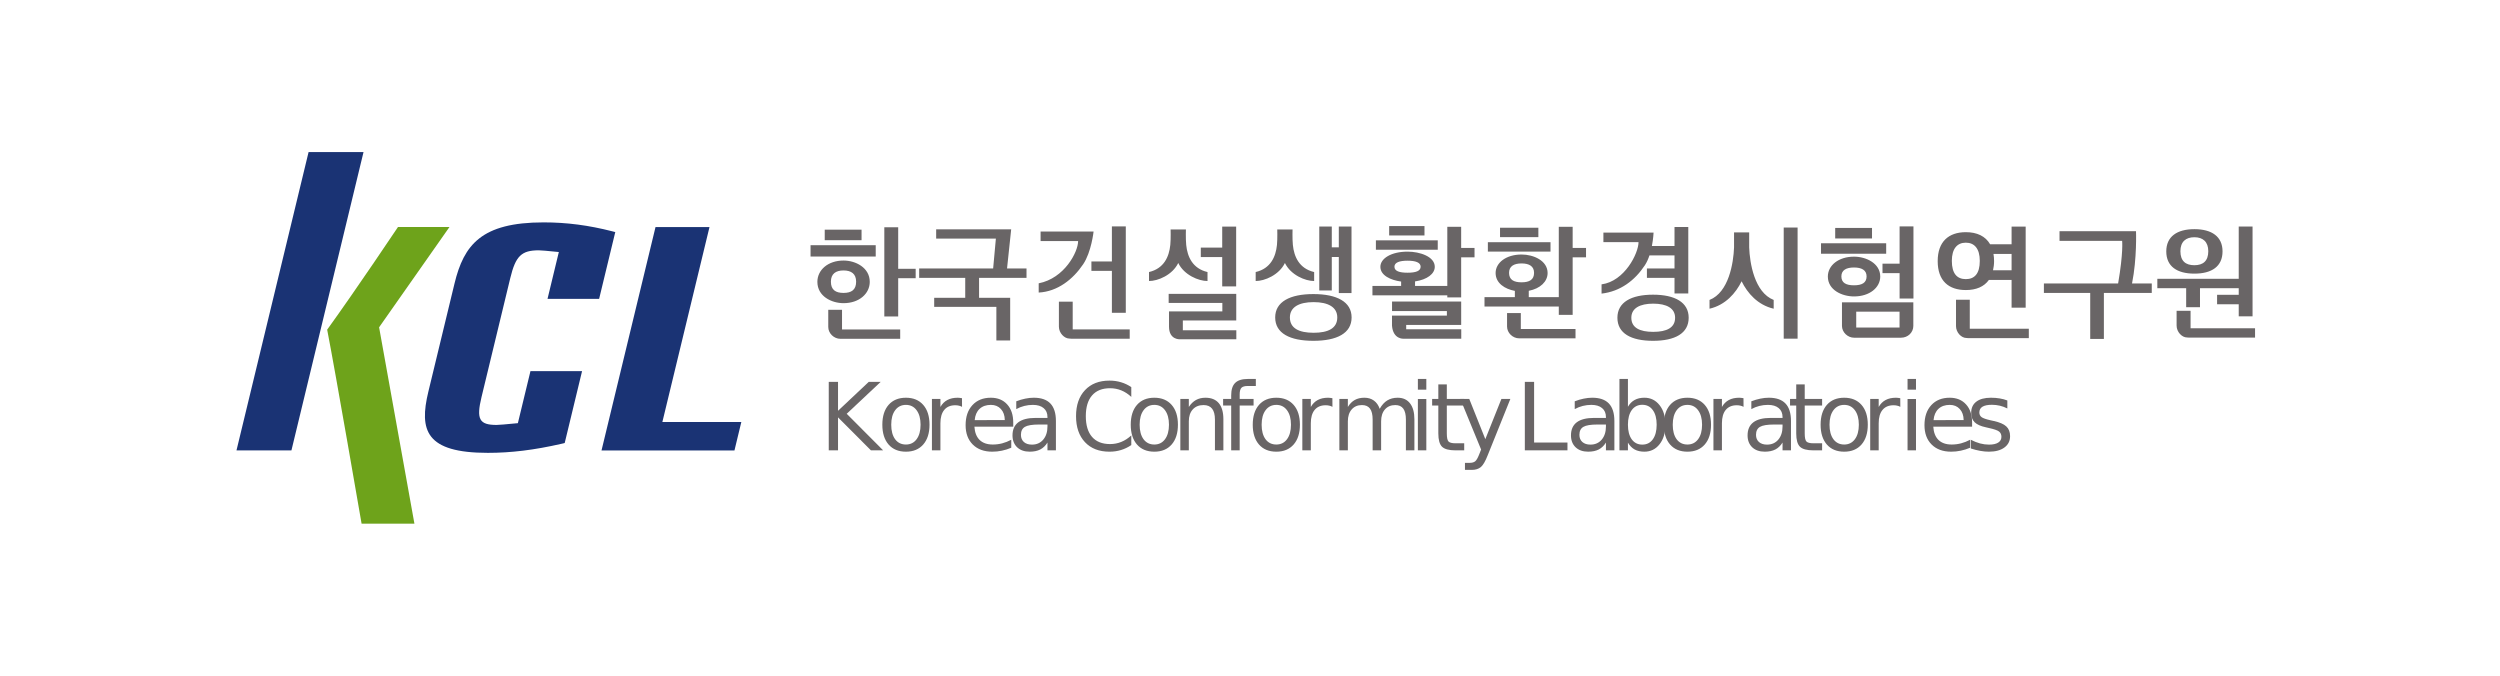 <svg xmlns="http://www.w3.org/2000/svg" width="296" height="80" viewBox="0 0 296 80" fill="none"><rect width="296" height="80" fill="white"></rect><g clip-path="url(#clip0_558_2508)"><path d="M36.537 18.001L27.999 53.331H34.505L43.042 18.001H36.537ZM77.613 26.883L71.218 53.338H86.959L87.774 49.961H78.425C78.577 49.326 84.004 26.883 84.004 26.883H77.613Z" fill="#1A3374"></path><path d="M49.067 62.001C49.067 62.001 44.919 38.932 44.885 38.752C45.017 38.573 53.216 26.88 53.216 26.88H47.12C47.12 26.88 42.25 34.164 38.737 39.033C39.736 44.165 42.812 62.001 42.812 62.001H49.067Z" fill="#6EA31B"></path><path d="M68.916 43.941H62.806L61.316 50.103C59.956 50.246 58.945 50.313 58.794 50.313C56.745 50.313 56.378 49.636 57.01 47.019L60.416 32.929C61.048 30.312 61.742 29.637 63.792 29.637C63.942 29.637 64.898 29.701 66.166 29.84L64.827 35.383H70.937L72.85 27.469H72.811L72.512 27.391C69.692 26.668 67.103 26.33 64.362 26.33C57.002 26.33 54.922 28.986 53.813 33.574L50.717 46.375C49.609 50.963 50.405 53.618 57.764 53.618C60.506 53.618 63.258 53.281 66.428 52.557L66.759 52.481L66.862 52.45L68.916 43.941Z" fill="#1A3374"></path><path d="M98.124 45.211H99.222V48.638L102.863 45.211H104.276L100.25 48.992L104.564 53.322H103.118L99.222 49.416V53.321H98.125L98.124 45.211Z" fill="#696566"></path><path d="M107.261 47.938C106.726 47.938 106.302 48.148 105.99 48.568C105.678 48.985 105.522 49.557 105.522 50.285C105.522 51.013 105.676 51.587 105.984 52.007C106.296 52.424 106.722 52.632 107.261 52.632C107.794 52.632 108.216 52.422 108.527 52.002C108.839 51.582 108.995 51.009 108.995 50.285C108.995 49.565 108.839 48.994 108.527 48.574C108.216 48.15 107.794 47.938 107.261 47.938ZM107.261 47.091C108.131 47.091 108.813 47.373 109.309 47.938C109.806 48.503 110.054 49.285 110.054 50.285C110.054 51.281 109.806 52.063 109.309 52.632C108.813 53.197 108.131 53.48 107.261 53.48C106.388 53.48 105.704 53.197 105.208 52.632C104.715 52.064 104.469 51.281 104.469 50.286C104.469 49.285 104.715 48.503 105.208 47.938C105.704 47.373 106.388 47.091 107.261 47.091ZM113.905 48.172C113.792 48.106 113.669 48.06 113.535 48.031C113.405 47.998 113.26 47.982 113.101 47.982C112.535 47.982 112.1 48.167 111.797 48.536C111.496 48.902 111.345 49.429 111.345 50.117V53.322H110.34V47.237H111.345V48.183C111.555 47.813 111.829 47.54 112.166 47.362C112.503 47.181 112.912 47.091 113.394 47.091C113.463 47.091 113.539 47.096 113.623 47.107C113.705 47.114 113.798 47.127 113.899 47.145L113.905 48.172ZM119.968 50.03V50.519H115.371C115.414 51.207 115.621 51.733 115.991 52.094C116.364 52.453 116.882 52.632 117.544 52.632C117.929 52.632 118.3 52.585 118.659 52.492C119.021 52.397 119.379 52.255 119.734 52.067V53.012C119.376 53.165 119.008 53.281 118.631 53.36C118.254 53.44 117.872 53.48 117.485 53.48C116.514 53.48 115.744 53.197 115.176 52.632C114.61 52.067 114.328 51.303 114.328 50.34C114.328 49.343 114.596 48.554 115.132 47.971C115.671 47.384 116.398 47.091 117.311 47.091C118.13 47.091 118.776 47.355 119.251 47.884C119.729 48.409 119.968 49.124 119.968 50.03V50.03ZM118.968 49.737C118.961 49.19 118.807 48.753 118.506 48.427C118.209 48.101 117.814 47.938 117.322 47.938C116.764 47.938 116.317 48.096 115.98 48.411C115.646 48.726 115.454 49.17 115.404 49.742L118.968 49.737Z" fill="#696566"></path><path d="M123.026 50.263C122.218 50.263 121.658 50.356 121.347 50.541C121.035 50.725 120.879 51.04 120.879 51.486C120.879 51.841 120.995 52.123 121.227 52.334C121.462 52.54 121.781 52.643 122.183 52.643C122.738 52.643 123.181 52.447 123.515 52.056C123.851 51.661 124.02 51.138 124.02 50.486V50.263H123.026ZM125.02 49.851V53.322H124.02V52.398C123.792 52.767 123.507 53.041 123.167 53.218C122.826 53.392 122.41 53.479 121.917 53.479C121.294 53.479 120.798 53.305 120.428 52.957C120.063 52.606 119.88 52.137 119.88 51.55C119.88 50.866 120.108 50.35 120.564 50.002C121.024 49.654 121.709 49.481 122.618 49.481H124.02V49.383C124.02 48.923 123.868 48.568 123.563 48.318C123.263 48.065 122.839 47.938 122.292 47.938C121.944 47.938 121.605 47.979 121.276 48.063C120.946 48.146 120.63 48.271 120.326 48.438V47.514C120.691 47.373 121.046 47.267 121.39 47.199C121.734 47.126 122.069 47.09 122.395 47.09C123.275 47.09 123.933 47.318 124.368 47.775C124.802 48.231 125.02 48.923 125.02 49.85V49.851ZM133.945 45.836V46.993C133.576 46.649 133.181 46.392 132.761 46.222C132.344 46.051 131.9 45.966 131.429 45.966C130.502 45.966 129.792 46.25 129.299 46.819C128.807 47.384 128.56 48.203 128.56 49.275C128.56 50.343 128.807 51.162 129.299 51.73C129.792 52.295 130.502 52.578 131.429 52.578C131.9 52.578 132.344 52.493 132.761 52.322C133.181 52.152 133.576 51.895 133.945 51.551V52.697C133.561 52.958 133.154 53.154 132.723 53.284C132.295 53.415 131.842 53.48 131.364 53.48C130.136 53.48 129.169 53.105 128.463 52.355C127.756 51.602 127.403 50.575 127.403 49.275C127.403 47.971 127.756 46.944 128.463 46.195C129.169 45.441 130.136 45.064 131.364 45.064C131.849 45.064 132.306 45.129 132.734 45.26C133.165 45.387 133.569 45.579 133.945 45.836Z" fill="#696566"></path><path d="M136.673 47.938C136.137 47.938 135.713 48.148 135.401 48.568C135.09 48.985 134.934 49.557 134.934 50.285C134.934 51.013 135.088 51.587 135.396 52.007C135.708 52.424 136.133 52.632 136.673 52.632C137.206 52.632 137.628 52.422 137.939 52.002C138.25 51.582 138.406 51.009 138.406 50.285C138.406 49.565 138.25 48.994 137.939 48.574C137.628 48.15 137.206 47.938 136.673 47.938ZM136.673 47.091C137.542 47.091 138.225 47.373 138.722 47.938C139.218 48.503 139.466 49.285 139.466 50.285C139.466 51.281 139.218 52.063 138.722 52.632C138.225 53.197 137.542 53.48 136.673 53.48C135.8 53.48 135.115 53.197 134.619 52.632C134.126 52.064 133.88 51.281 133.88 50.286C133.88 49.285 134.126 48.503 134.619 47.938C135.115 47.373 135.8 47.091 136.673 47.091ZM144.848 49.649V53.322H143.849V49.682C143.849 49.106 143.736 48.675 143.512 48.389C143.287 48.103 142.95 47.96 142.501 47.96C141.961 47.96 141.536 48.132 141.224 48.476C140.913 48.821 140.757 49.289 140.757 49.883V53.322H139.752V47.237H140.757V48.183C140.996 47.817 141.276 47.543 141.599 47.362C141.925 47.181 142.3 47.091 142.724 47.091C143.423 47.091 143.952 47.308 144.311 47.742C144.669 48.173 144.849 48.809 144.849 49.649H144.848ZM148.691 44.869V45.7H147.734C147.376 45.7 147.126 45.773 146.984 45.917C146.847 46.062 146.778 46.323 146.778 46.699V47.237H148.424V48.015H146.778V53.322H145.773V48.014H144.816V47.237H145.773V46.813C145.773 46.136 145.93 45.643 146.246 45.335C146.561 45.024 147.06 44.868 147.745 44.868L148.691 44.869ZM151.118 47.938C150.581 47.938 150.157 48.148 149.846 48.568C149.534 48.985 149.378 49.557 149.378 50.285C149.378 51.013 149.532 51.587 149.84 52.007C150.152 52.424 150.578 52.632 151.118 52.632C151.65 52.632 152.071 52.422 152.383 52.002C152.695 51.582 152.851 51.009 152.851 50.285C152.851 49.565 152.695 48.994 152.383 48.574C152.072 48.15 151.65 47.938 151.118 47.938ZM151.118 47.091C151.987 47.091 152.669 47.373 153.165 47.938C153.662 48.503 153.91 49.285 153.91 50.285C153.91 51.281 153.662 52.063 153.165 52.632C152.669 53.197 151.987 53.48 151.118 53.48C150.244 53.48 149.56 53.197 149.064 52.632C148.571 52.064 148.325 51.281 148.325 50.286C148.325 49.285 148.571 48.503 149.064 47.938C149.56 47.373 150.244 47.091 151.118 47.091ZM157.761 48.172C157.648 48.106 157.525 48.06 157.391 48.031C157.26 47.998 157.116 47.982 156.956 47.982C156.391 47.982 155.956 48.167 155.652 48.536C155.352 48.902 155.201 49.429 155.201 50.117V53.322H154.196V47.237H155.201V48.183C155.411 47.813 155.685 47.54 156.022 47.362C156.358 47.181 156.768 47.091 157.25 47.091C157.319 47.091 157.395 47.096 157.478 47.107C157.561 47.114 157.654 47.127 157.755 47.145L157.761 48.172ZM163.357 48.405C163.607 47.956 163.905 47.625 164.253 47.411C164.601 47.198 165.01 47.091 165.481 47.091C166.115 47.091 166.604 47.313 166.948 47.759C167.292 48.201 167.465 48.831 167.465 49.65V53.322H166.459V49.682C166.459 49.099 166.356 48.666 166.15 48.384C165.943 48.101 165.628 47.96 165.204 47.96C164.686 47.96 164.277 48.132 163.976 48.476C163.675 48.821 163.525 49.289 163.525 49.883V53.322H162.52V49.682C162.52 49.095 162.417 48.663 162.21 48.384C162.004 48.101 161.685 47.96 161.254 47.96C160.743 47.96 160.337 48.134 160.037 48.482C159.736 48.826 159.586 49.293 159.586 49.884V53.322H158.58V47.237H159.586V48.182C159.814 47.809 160.088 47.534 160.406 47.356C160.725 47.179 161.103 47.09 161.542 47.09C161.984 47.09 162.359 47.202 162.667 47.427C162.978 47.652 163.208 47.978 163.357 48.405V48.405ZM167.877 47.238H168.877V53.322H167.877V47.238ZM167.877 44.869H168.877V46.134H167.877V44.869ZM171.303 45.51V47.237H173.363V48.015H171.303V51.318C171.303 51.814 171.37 52.133 171.504 52.274C171.642 52.415 171.919 52.485 172.335 52.485H173.362V53.322H172.335C171.564 53.322 171.031 53.179 170.738 52.893C170.445 52.603 170.298 52.078 170.298 51.318V48.015H169.565V47.237H170.298V45.51H171.303Z" fill="#696566"></path><path d="M176.151 53.887C175.869 54.611 175.593 55.084 175.325 55.305C175.057 55.526 174.699 55.636 174.25 55.636H173.451V54.8H174.037C174.313 54.8 174.527 54.734 174.679 54.604C174.831 54.474 175 54.166 175.184 53.68L175.363 53.224L172.902 47.237H173.962L175.863 51.996L177.765 47.237H178.825L176.151 53.887ZM180.54 45.211H181.638V52.398H185.588V53.321H180.54L180.54 45.211ZM189.149 50.263C188.341 50.263 187.781 50.355 187.47 50.541C187.158 50.725 187.002 51.04 187.002 51.486C187.002 51.84 187.118 52.123 187.35 52.333C187.586 52.539 187.905 52.642 188.307 52.642C188.861 52.642 189.305 52.447 189.638 52.056C189.975 51.661 190.143 51.138 190.143 50.486V50.263H189.149ZM191.143 49.85V53.321H190.143V52.398C189.915 52.767 189.631 53.04 189.29 53.218C188.95 53.392 188.533 53.479 188.04 53.479C187.417 53.479 186.921 53.305 186.552 52.957C186.186 52.606 186.003 52.137 186.003 51.55C186.003 50.866 186.231 50.349 186.687 50.001C187.147 49.654 187.832 49.48 188.741 49.48H190.143V49.382C190.143 48.922 189.991 48.568 189.687 48.318C189.386 48.064 188.962 47.937 188.415 47.937C188.068 47.937 187.729 47.979 187.399 48.062C187.07 48.146 186.753 48.271 186.448 48.437V47.514C186.814 47.372 187.169 47.267 187.513 47.198C187.858 47.126 188.193 47.09 188.519 47.09C189.399 47.09 190.056 47.318 190.491 47.774C190.925 48.231 191.143 48.923 191.143 49.85L191.143 49.85ZM196.149 50.285C196.149 49.549 195.997 48.974 195.693 48.557C195.392 48.137 194.977 47.927 194.448 47.927C193.919 47.927 193.503 48.137 193.198 48.557C192.898 48.974 192.747 49.55 192.747 50.285C192.747 51.02 192.898 51.598 193.198 52.018C193.503 52.434 193.919 52.642 194.448 52.642C194.977 52.642 195.392 52.434 195.692 52.018C195.997 51.598 196.149 51.02 196.149 50.285ZM192.747 48.161C192.957 47.798 193.222 47.53 193.541 47.357C193.863 47.179 194.247 47.09 194.693 47.09C195.432 47.09 196.031 47.384 196.491 47.97C196.955 48.557 197.187 49.328 197.187 50.285C197.187 51.241 196.955 52.012 196.491 52.599C196.031 53.186 195.432 53.479 194.693 53.479C194.247 53.479 193.863 53.392 193.541 53.219C193.222 53.041 192.957 52.771 192.747 52.409V53.322H191.742V44.868H192.747V48.161Z" fill="#696566"></path><path d="M199.792 47.938C199.256 47.938 198.832 48.148 198.52 48.568C198.209 48.985 198.053 49.557 198.053 50.285C198.053 51.013 198.207 51.587 198.514 52.007C198.826 52.424 199.252 52.632 199.791 52.632C200.324 52.632 200.746 52.422 201.057 52.002C201.369 51.582 201.525 51.009 201.525 50.285C201.525 49.565 201.369 48.994 201.057 48.574C200.746 48.15 200.325 47.938 199.792 47.938ZM199.792 47.091C200.661 47.091 201.344 47.373 201.84 47.938C202.336 48.503 202.585 49.285 202.585 50.285C202.585 51.281 202.336 52.063 201.84 52.632C201.344 53.197 200.661 53.48 199.792 53.48C198.919 53.48 198.234 53.197 197.738 52.632C197.245 52.064 196.998 51.281 196.998 50.286C196.998 49.285 197.245 48.503 197.738 47.938C198.234 47.373 198.919 47.091 199.792 47.091ZM206.435 48.172C206.322 48.106 206.199 48.06 206.065 48.031C205.935 47.998 205.79 47.982 205.631 47.982C205.065 47.982 204.631 48.167 204.326 48.536C204.026 48.902 203.876 49.429 203.876 50.117V53.322H202.871V47.237H203.876V48.183C204.086 47.813 204.359 47.54 204.696 47.362C205.033 47.181 205.442 47.091 205.924 47.091C205.993 47.091 206.069 47.096 206.152 47.107C206.236 47.114 206.328 47.127 206.429 47.145L206.435 48.172ZM210.058 50.263C209.251 50.263 208.691 50.356 208.38 50.541C208.068 50.725 207.912 51.04 207.912 51.486C207.912 51.841 208.028 52.123 208.26 52.334C208.495 52.54 208.814 52.643 209.216 52.643C209.771 52.643 210.214 52.447 210.548 52.056C210.884 51.661 211.053 51.138 211.053 50.486V50.263H210.058ZM212.053 49.851V53.322H211.053V52.398C210.825 52.767 210.54 53.041 210.2 53.218C209.859 53.392 209.443 53.479 208.95 53.479C208.327 53.479 207.831 53.305 207.461 52.957C207.096 52.606 206.913 52.137 206.913 51.55C206.913 50.866 207.141 50.35 207.597 50.002C208.057 49.654 208.741 49.481 209.651 49.481H211.053V49.383C211.053 48.923 210.901 48.568 210.596 48.318C210.296 48.065 209.872 47.938 209.325 47.938C208.977 47.938 208.639 47.979 208.309 48.063C207.979 48.146 207.662 48.271 207.358 48.438V47.514C207.724 47.373 208.079 47.267 208.423 47.199C208.767 47.126 209.102 47.09 209.428 47.09C210.308 47.09 210.966 47.318 211.401 47.775C211.835 48.231 212.053 48.923 212.053 49.85V49.851Z" fill="#696566"></path><path d="M213.679 45.509V47.237H215.738V48.014H213.679V51.317C213.679 51.813 213.746 52.132 213.88 52.273C214.018 52.414 214.295 52.485 214.711 52.485H215.738V53.322H214.711C213.94 53.322 213.407 53.179 213.114 52.892C212.82 52.603 212.674 52.078 212.674 51.317V48.014H211.94V47.237H212.674V45.509H213.679Z" fill="#696566"></path><path d="M218.353 47.938C217.817 47.938 217.394 48.148 217.082 48.568C216.77 48.985 216.614 49.557 216.614 50.285C216.614 51.013 216.768 51.587 217.077 52.007C217.388 52.424 217.814 52.632 218.353 52.632C218.886 52.632 219.308 52.422 219.62 52.002C219.931 51.582 220.087 51.009 220.087 50.285C220.087 49.565 219.931 48.994 219.62 48.574C219.308 48.15 218.886 47.938 218.353 47.938ZM218.353 47.091C219.223 47.091 219.905 47.373 220.402 47.938C220.898 48.503 221.146 49.285 221.146 50.285C221.146 51.281 220.898 52.063 220.402 52.632C219.905 53.197 219.223 53.48 218.353 53.48C217.48 53.48 216.796 53.197 216.3 52.632C215.807 52.064 215.56 51.281 215.56 50.286C215.56 49.285 215.807 48.503 216.3 47.938C216.796 47.373 217.48 47.091 218.353 47.091ZM224.997 48.172C224.884 48.106 224.761 48.06 224.627 48.031C224.497 47.998 224.352 47.982 224.193 47.982C223.628 47.982 223.193 48.167 222.888 48.536C222.588 48.902 222.437 49.429 222.437 50.117V53.322H221.432V47.237H222.437V48.183C222.647 47.813 222.921 47.54 223.257 47.362C223.595 47.181 224.004 47.091 224.486 47.091C224.554 47.091 224.631 47.096 224.714 47.107C224.797 47.114 224.89 47.127 224.991 47.145L224.997 48.172ZM225.854 47.238H226.854V53.322H225.854V47.238ZM225.854 44.869H226.854V46.134H225.854V44.869ZM233.497 50.03V50.519H228.901C228.944 51.207 229.15 51.733 229.52 52.094C229.893 52.453 230.411 52.632 231.074 52.632C231.458 52.632 231.83 52.585 232.188 52.492C232.55 52.397 232.909 52.255 233.264 52.067V53.012C232.905 53.165 232.538 53.281 232.161 53.36C231.784 53.44 231.402 53.48 231.014 53.48C230.044 53.48 229.274 53.197 228.705 52.632C228.14 52.067 227.858 51.303 227.858 50.34C227.858 49.343 228.126 48.554 228.662 47.971C229.201 47.384 229.928 47.091 230.841 47.091C231.659 47.091 232.306 47.355 232.781 47.884C233.259 48.409 233.498 49.124 233.498 50.03L233.497 50.03ZM232.497 49.737C232.49 49.19 232.336 48.753 232.035 48.427C231.738 48.101 231.343 47.938 230.851 47.938C230.293 47.938 229.846 48.096 229.509 48.411C229.176 48.726 228.983 49.17 228.933 49.742L232.497 49.737Z" fill="#696566"></path><path d="M237.669 47.417V48.362C237.386 48.217 237.093 48.109 236.789 48.036C236.484 47.964 236.169 47.927 235.843 47.927C235.346 47.927 234.973 48.004 234.723 48.156C234.477 48.308 234.354 48.536 234.354 48.84C234.354 49.072 234.442 49.255 234.62 49.389C234.798 49.519 235.155 49.644 235.691 49.764L236.033 49.84C236.743 49.992 237.247 50.207 237.544 50.486C237.844 50.762 237.994 51.147 237.994 51.644C237.994 52.209 237.77 52.656 237.321 52.985C236.875 53.315 236.261 53.48 235.478 53.48C235.153 53.48 234.812 53.447 234.458 53.382C234.106 53.32 233.734 53.226 233.343 53.099V52.067C233.713 52.259 234.077 52.404 234.436 52.502C234.794 52.596 235.149 52.643 235.501 52.643C235.971 52.643 236.334 52.563 236.587 52.404C236.841 52.241 236.968 52.013 236.968 51.719C236.968 51.448 236.875 51.24 236.691 51.095C236.51 50.95 236.109 50.81 235.49 50.676L235.142 50.595C234.522 50.465 234.075 50.265 233.8 49.998C233.524 49.726 233.387 49.354 233.387 48.883C233.387 48.311 233.589 47.869 233.995 47.558C234.401 47.246 234.977 47.091 235.723 47.091C236.093 47.091 236.441 47.118 236.766 47.173C237.093 47.227 237.393 47.308 237.669 47.417Z" fill="#696566"></path><path d="M128.25 31.283C129.218 29.848 129.48 27.413 129.48 27.413H123.206V28.545H127.648C127.648 29.835 126.027 32.952 122.981 33.545V34.639C125.214 34.521 127.035 33.086 128.25 31.283M127.008 39V35.717H125.374V38.676C125.374 39.429 126.02 40.086 126.614 40.086L126.826 40.103H133.758V39H127.008ZM129.223 32.071H131.648V37.037H133.294V26.806H131.648V30.955H129.223V32.071ZM121.539 32.9V31.783H119.234L119.724 27.149H110.842V28.254H117.911L117.589 31.783H108.83V32.899H114.283V35.258H110.608V36.331H117.97V40.313H119.605V35.258H115.921V32.899L121.539 32.9ZM254.77 33.561H252.432C253.031 30.596 252.904 27.377 252.904 27.377H243.847V28.518H251.26C251.26 28.518 251.42 29.873 250.786 33.561H241.997V34.685H247.481V40.133H249.1V34.685H254.769L254.77 33.561ZM140.048 39.102V37.94H146.372V34.793H138.37V35.865H144.726V36.867H138.411V38.677C138.411 40.251 139.695 40.172 139.695 40.172H146.381V39.102H140.048ZM144.71 33.909H146.361V26.832H144.71V29.319H142.175V30.44H144.71V33.909ZM139.505 31.138C140.195 32.565 141.927 33.28 142.969 33.272V32.211C141.196 31.793 140.588 30.398 140.447 29.001C140.371 28.246 140.415 27.024 140.415 27.17H138.596C138.596 27.024 138.639 28.246 138.563 29.001C138.422 30.398 137.814 31.794 136.042 32.21V33.272C137.084 33.28 138.816 32.565 139.505 31.138ZM155.528 39.4C153.783 39.4 152.724 38.858 152.724 37.586C152.724 36.362 153.808 35.771 155.529 35.771C157.25 35.771 158.333 36.362 158.333 37.586C158.333 38.858 157.275 39.401 155.529 39.401M155.504 34.818C152.721 34.818 150.982 35.734 150.982 37.585C150.982 39.462 152.721 40.352 155.504 40.352C158.289 40.352 160.03 39.462 160.03 37.585C160.03 35.734 158.289 34.818 155.504 34.818ZM157.684 30.427H158.515V34.701H160.019V26.818H158.515V29.288H157.684V26.818H156.202V34.393H157.684V30.427ZM152.134 31.138C152.824 32.565 154.555 33.28 155.595 33.272V32.211C153.825 31.793 153.217 30.398 153.075 29.001C152.999 28.246 153.042 27.024 153.042 27.17H151.224C151.224 27.024 151.266 28.246 151.192 29.001C151.051 30.398 150.442 31.794 148.672 32.21V33.272C149.714 33.28 151.443 32.565 152.134 31.138ZM195.741 39.292C194.127 39.292 193.15 38.793 193.15 37.621C193.15 36.495 194.154 35.952 195.741 35.952C197.33 35.952 198.332 36.495 198.332 37.621C198.332 38.793 197.356 39.292 195.741 39.292ZM195.719 34.89C193.124 34.89 191.501 35.794 191.501 37.62C191.501 39.474 193.124 40.352 195.72 40.352C198.315 40.352 199.939 39.474 199.939 37.62C199.939 35.794 198.314 34.89 195.719 34.89ZM194.753 31.407C194.979 31.061 195.157 30.657 195.294 30.243H198.262V31.784H194.995V32.903H198.262V34.745H199.893V26.876H198.262V29.127H195.584C195.756 28.249 195.783 27.537 195.783 27.537H189.843V28.669H194.001C194.001 29.979 192.366 33.302 189.625 33.668V34.763C191.843 34.51 193.57 33.207 194.753 31.407M207.103 29.293V27.519H205.311V29.293C205.243 31.133 204.693 34.614 202.408 35.513V36.552C204.302 36.114 205.516 34.705 206.207 33.303C206.896 34.705 208.11 36.113 210.004 36.552V35.513C207.721 34.614 207.17 31.133 207.103 29.293ZM211.192 40.099H212.835V26.94H211.192V40.099ZM99.696 36.677H98.066V38.717C98.066 39.472 98.745 40.115 99.499 40.115H106.583V39.008H99.696V36.677ZM98.379 33.352C98.379 32.419 98.957 32.021 99.872 32.021C100.787 32.021 101.365 32.419 101.365 33.352C101.365 34.323 100.801 34.682 99.872 34.682C98.944 34.682 98.379 34.323 98.379 33.352ZM102.979 33.371C102.979 31.683 101.295 30.848 99.878 30.848C98.027 30.848 96.777 31.97 96.777 33.371C96.777 35.082 98.457 35.895 99.878 35.895C101.731 35.895 102.979 34.764 102.979 33.371M106.346 31.824V26.906H104.703V37.467H106.346V32.939H108.415V31.824H106.346ZM102.008 27.194H97.648V28.44H102.008V27.194ZM103.685 29.035H95.969V30.372H103.685V29.035ZM178.672 32.307C178.672 31.524 179.244 31.19 180.151 31.19C181.06 31.19 181.633 31.524 181.633 32.307C181.633 33.122 181.074 33.426 180.151 33.426C179.23 33.426 178.672 33.122 178.672 32.307ZM186.203 29.353V26.852H184.56V35.18H181.006V34.43C182.363 34.177 183.237 33.334 183.237 32.324C183.237 30.858 181.564 30.134 180.159 30.134C178.318 30.134 177.08 31.109 177.08 32.324C177.08 33.534 178.186 34.226 179.359 34.441V35.18H175.765V36.291H184.561V37.282H186.203V30.467H187.786V29.352L186.203 29.353ZM182.142 26.965H177.603V28.077H182.142V26.965ZM183.58 28.674H176.163V29.786H183.58V28.674ZM180.065 37.069H178.435V38.661C178.435 39.415 179.113 40.059 179.867 40.059H186.541V38.951H180.065V37.069ZM166.493 38.472H173.004V35.703H164.818V36.827H171.311V37.365H164.812V38.556C164.939 40.195 166.181 40.105 166.181 40.105H173.013V38.986H166.493V38.472ZM165.101 31.577C165.101 31.079 165.701 30.866 166.651 30.866C167.602 30.866 168.203 31.079 168.203 31.577C168.203 32.096 167.618 32.289 166.651 32.289C165.687 32.289 165.101 32.096 165.101 31.577ZM173.002 29.353V26.852H171.361V33.855H167.541V33.319C168.964 33.113 169.878 32.421 169.878 31.591C169.878 30.389 168.13 29.794 166.658 29.794C164.734 29.794 163.437 30.594 163.437 31.591C163.437 32.603 164.641 33.171 165.893 33.336V33.855H162.497V34.968H171.361V35.211H173.002V30.467H174.584V29.352L173.002 29.353ZM168.659 26.766H164.476V27.878H168.659V26.766ZM170.229 28.456H162.906V29.566H170.229V28.456ZM231.098 30.89C231.098 29.435 231.738 28.733 232.754 28.733C233.768 28.733 234.407 29.435 234.407 30.89C234.407 32.403 233.784 33.049 232.754 33.049C231.723 33.049 231.098 32.403 231.098 30.89M236.028 30.064H238.172V32.002H235.972C236.047 31.671 236.099 31.318 236.099 30.915C236.099 30.61 236.072 30.329 236.028 30.064ZM235.483 33.147H238.172V36.431H239.839V26.826H238.172V28.919H235.629C235.082 27.968 234.084 27.489 232.759 27.489C230.706 27.489 229.423 28.623 229.423 30.915C229.423 33.239 230.706 34.342 232.76 34.342C233.976 34.342 234.912 33.945 235.483 33.147ZM233.222 38.919V35.486H231.591V38.61C231.591 39.362 232.22 40.018 232.83 40.018L233.044 40.036H240.212V38.919H233.222ZM258.842 36.374H260.479V34.119H265.065V34.904H262.503V36.023H265.065V37.456H266.702V26.825H265.065V33.011H255.428V34.119H258.842V36.374ZM259.364 38.87V36.796H257.709V38.547C257.709 39.3 258.339 39.957 258.946 39.957L259.159 39.972H266.998V38.87H259.364ZM259.811 28.088C260.823 28.088 261.461 28.627 261.461 29.745C261.461 30.908 260.839 31.402 259.811 31.402C258.783 31.402 258.16 30.908 258.16 29.745C258.16 28.627 258.798 28.088 259.811 28.088ZM259.817 32.398C261.867 32.398 263.148 31.551 263.148 29.765C263.148 28.004 261.867 27.132 259.817 27.132C257.769 27.132 256.487 28.004 256.487 29.765C256.487 31.551 257.768 32.398 259.817 32.398ZM219.777 36.899H224.907V38.776H219.777V36.899ZM218.089 38.589C218.089 39.344 218.772 39.986 219.525 39.986H225.069C225.919 39.986 226.538 39.344 226.538 38.589V35.794H218.089V38.589ZM224.912 26.809V31.222H222.887V32.341H224.912V35.35H226.553V26.809H224.912ZM218.019 32.726C218.019 31.986 218.595 31.671 219.511 31.671C220.427 31.671 221.004 31.986 221.004 32.727C221.004 33.493 220.44 33.78 219.511 33.78C218.583 33.78 218.019 33.493 218.019 32.726ZM222.62 32.743C222.62 31.167 220.935 30.388 219.518 30.388C217.666 30.388 216.417 31.435 216.417 32.743C216.417 34.341 218.097 35.098 219.518 35.098C221.369 35.098 222.62 34.043 222.62 32.743ZM221.646 26.985H217.287V28.232H221.646V26.985ZM223.324 28.799H215.607V30.046H223.324V28.799Z" fill="#696566"></path></g><defs><clipPath id="clip0_558_2508"><rect width="239" height="44" fill="white" transform="translate(28 18)"></rect></clipPath></defs></svg>